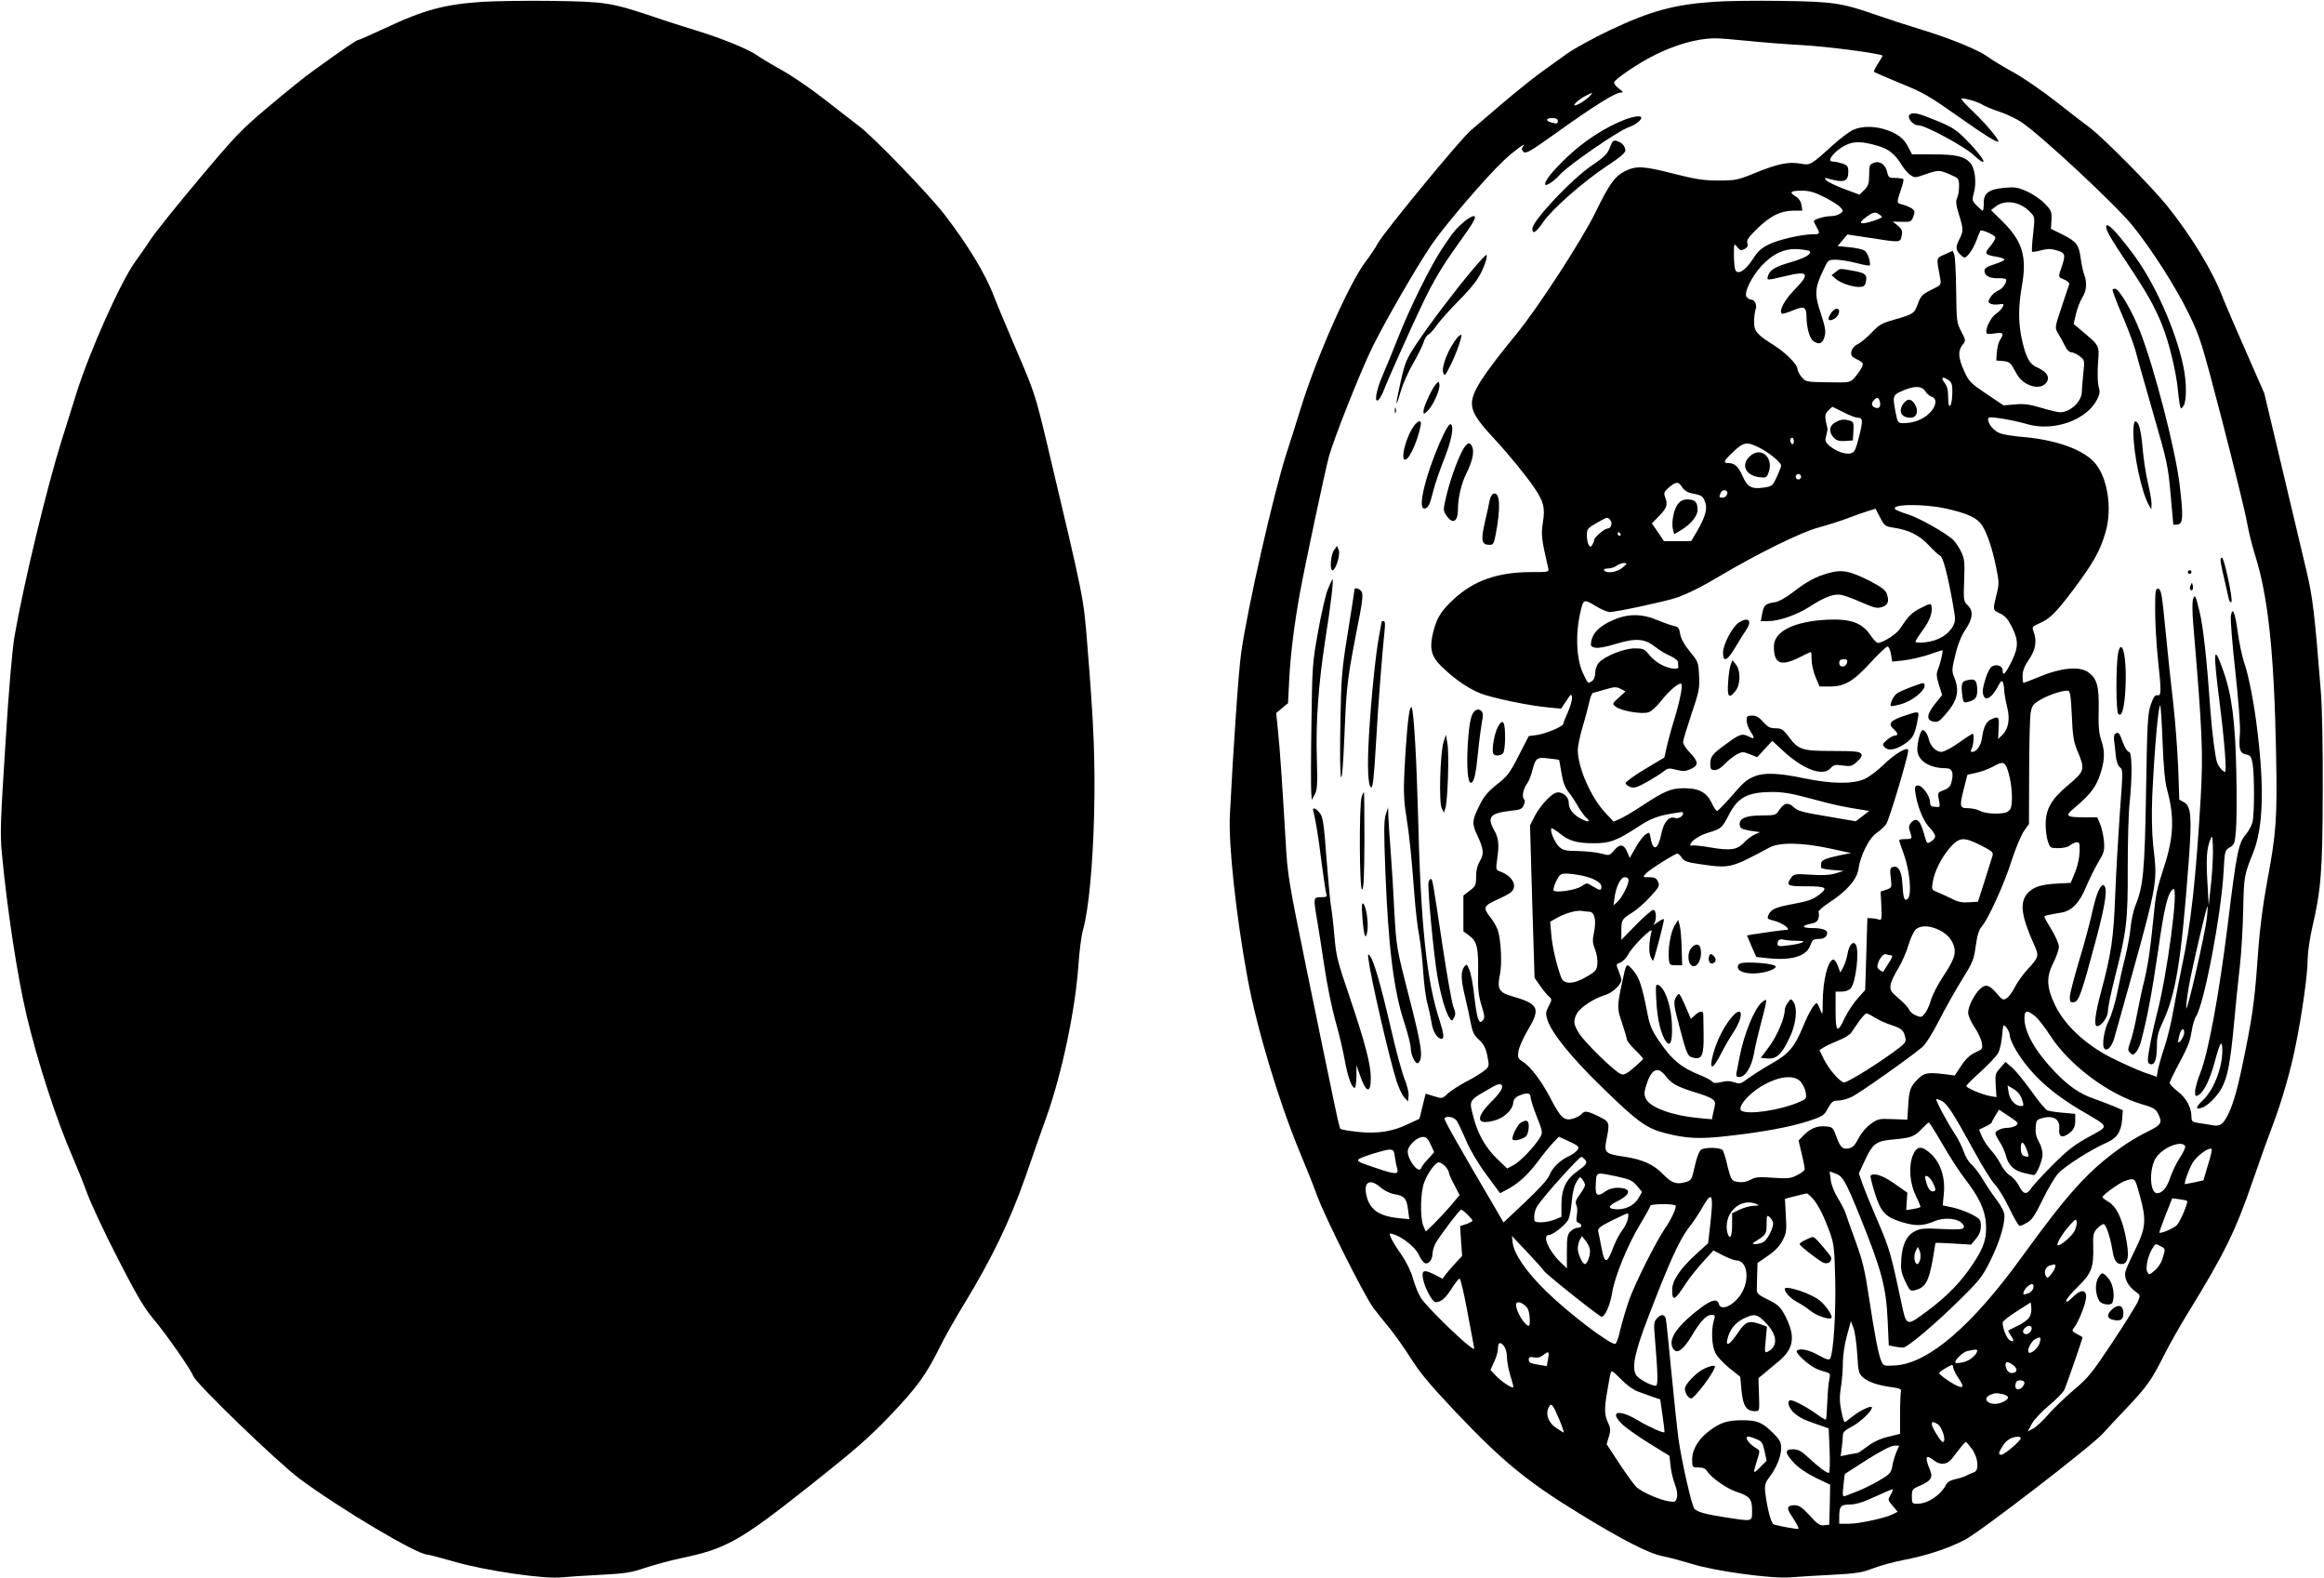  <svg version="1.0" xmlns="http://www.w3.org/2000/svg"
 width="1280pt" height="869pt" viewBox="0 0 1280 869"
 preserveAspectRatio="xMidYMid meet"><g transform="translate(0,869) scale(0.1,-0.1)"
fill="#000000" stroke="none">
<path d="M2660 8680 c-208 -13 -325 -44 -541 -146 -75 -35 -141 -64 -146 -64
-9 0 -78 -47 -251 -172 -41 -29 -149 -116 -240 -193 -154 -129 -184 -161 -385
-400 -120 -143 -239 -291 -265 -330 -25 -38 -63 -93 -83 -120 -80 -106 -255
-498 -328 -730 -17 -55 -53 -170 -80 -255 -83 -264 -209 -786 -261 -1083 -12
-69 -32 -296 -50 -592 -27 -421 -30 -495 -20 -600 29 -311 86 -683 136 -894
62 -262 166 -581 255 -784 22 -51 58 -139 79 -197 21 -58 97 -220 169 -360
101 -197 145 -272 194 -330 73 -86 211 -285 221 -316 12 -39 464 -475 586
-566 225 -167 648 -418 704 -418 8 0 76 -18 153 -40 170 -49 495 -96 588 -85
33 3 130 10 215 14 134 7 167 12 245 39 50 16 137 40 194 52 250 52 325 94
704 394 254 201 332 269 447 389 149 156 200 226 274 375 25 52 87 162 138
245 152 250 251 456 334 692 40 116 93 267 118 336 86 242 159 591 176 839 5
74 16 160 25 190 31 111 54 354 61 632 7 289 -1 495 -37 933 -22 273 -14 233
-223 1115 -64 267 -69 282 -167 510 -55 129 -112 264 -125 300 -47 123 -145
284 -273 450 -86 111 -396 432 -469 485 -31 24 -117 90 -191 148 -74 58 -178
129 -230 158 -53 29 -116 67 -141 84 -49 35 -202 97 -345 140 -49 15 -157 49
-238 77 -223 74 -256 79 -547 83 -140 2 -311 -1 -380 -5z"/>
<path d="M9440 8680 c-222 -15 -350 -51 -575 -157 -88 -42 -194 -100 -235
-129 -41 -30 -109 -78 -150 -108 -41 -30 -133 -104 -205 -165 -71 -61 -150
-128 -173 -148 -55 -45 -477 -558 -512 -621 -14 -26 -45 -72 -68 -102 -89
-115 -274 -533 -360 -815 -22 -71 -56 -180 -76 -240 -71 -220 -215 -851 -250
-1100 -14 -96 -44 -532 -62 -890 -9 -164 34 -558 97 -900 50 -274 173 -682
286 -954 36 -86 80 -196 98 -246 44 -121 258 -546 308 -615 23 -30 64 -82 92
-115 27 -33 79 -107 115 -163 49 -79 108 -149 245 -294 260 -274 395 -385 681
-560 242 -149 386 -222 464 -237 36 -7 106 -26 155 -41 125 -40 445 -84 545
-75 41 3 145 10 230 14 132 7 165 12 225 35 39 15 114 36 167 46 125 24 241
61 337 110 84 42 708 523 764 588 18 20 75 82 128 137 112 118 139 155 208
293 28 56 88 162 133 235 200 325 262 451 358 732 38 110 85 241 104 290 51
133 101 304 129 445 36 174 67 398 67 476 0 36 11 115 25 176 49 210 57 312
58 748 1 248 -3 465 -11 560 -33 417 -44 509 -77 650 -19 80 -79 334 -134 565
l-100 420 -101 230 c-56 127 -112 257 -125 290 -56 150 -173 342 -311 514 -84
104 -350 373 -424 428 -30 22 -115 88 -189 146 -74 58 -178 129 -230 158 -53
29 -117 67 -142 86 -57 40 -205 101 -376 153 -70 21 -180 57 -243 79 -186 65
-234 72 -520 76 -140 2 -307 0 -370 -5z m185 -215 c77 -8 217 -19 310 -24 136
-8 418 -45 433 -57 2 -1 -9 -21 -24 -43 -15 -23 -25 -44 -22 -47 3 -2 63 -29
134 -58 143 -58 163 -70 349 -201 119 -84 184 -125 200 -125 15 0 -67 99 -134
162 -40 38 -71 71 -68 74 7 8 88 -15 115 -32 12 -8 55 -26 94 -39 39 -13 94
-39 122 -58 110 -74 518 -454 613 -571 106 -132 238 -339 308 -483 63 -129 70
-152 185 -593 65 -252 126 -500 135 -552 9 -51 29 -133 45 -183 72 -228 105
-532 116 -1090 7 -362 2 -437 -51 -720 -20 -107 -39 -255 -45 -340 -20 -283
-29 -360 -70 -565 -41 -209 -67 -305 -100 -370 -26 -51 -44 -63 -82 -56 -18 3
-52 9 -75 12 -39 6 -43 9 -43 35 0 50 -28 103 -75 139 -24 19 -44 40 -45 47 0
6 17 42 37 80 65 121 74 144 84 205 5 33 16 70 24 81 45 70 139 561 152 798 6
114 7 117 34 133 25 15 28 23 34 93 4 42 5 189 2 327 -6 277 -25 422 -73 556
-52 147 -56 115 -20 -171 28 -218 41 -389 31 -389 -11 0 -35 27 -44 52 -10 28
-27 160 -36 278 -20 286 -40 470 -61 555 -22 89 -24 94 -35 67 -5 -14 -5 -70
1 -140 50 -595 55 -705 41 -952 -27 -457 -54 -703 -106 -943 -13 -62 -33 -166
-45 -232 -11 -66 -34 -158 -50 -205 -16 -47 -31 -102 -35 -122 l-6 -37 -72 25
c-40 15 -121 51 -182 82 -139 71 -252 177 -305 285 -48 99 -51 156 -11 235 17
34 31 74 31 89 0 15 -18 57 -40 93 -22 36 -40 68 -40 72 0 6 16 10 93 23 57 9
101 54 137 143 18 42 48 103 67 135 32 53 35 64 31 115 -3 31 -12 74 -21 95
l-16 37 -80 0 c-91 0 -98 8 -49 49 80 66 117 111 138 167 32 86 36 142 14 205
-14 43 -17 79 -15 171 3 133 -10 176 -63 210 -48 30 -147 20 -258 -26 -48 -20
-90 -36 -93 -36 -3 0 -5 17 -5 39 0 28 10 53 35 90 37 53 45 103 25 155 -9 24
-6 27 26 41 64 27 93 55 197 193 106 142 144 209 173 309 41 137 10 317 -67
394 -70 70 -218 120 -399 134 -47 4 -99 13 -116 20 -34 14 -64 50 -64 76 0 14
8 14 78 4 42 -7 104 -20 136 -30 145 -43 328 21 386 135 16 31 17 44 9 71 -6
20 -7 72 -4 126 8 104 11 97 -92 184 l-42 35 13 55 c7 30 22 70 34 89 24 38
28 83 12 126 -6 14 -15 56 -20 91 -10 77 -23 93 -103 133 l-61 30 3 49 c2 46
-1 53 -37 90 -22 23 -66 53 -98 67 -51 23 -68 25 -124 20 -86 -8 -115 -29
-114 -85 0 -22 -2 -41 -6 -41 -3 0 -18 13 -33 28 -25 26 -26 31 -16 67 17 60
7 140 -21 170 -33 35 -78 45 -207 45 l-112 0 -17 33 c-26 52 -54 75 -113 98
-69 26 -145 27 -194 4 -21 -9 -70 -47 -110 -82 -124 -113 -127 -114 -180 -104
-65 12 -126 -1 -247 -50 -100 -41 -110 -43 -205 -43 -82 0 -126 7 -245 37
-166 43 -207 45 -267 16 -58 -28 -89 -71 -167 -231 -73 -149 -316 -524 -433
-666 -188 -230 -246 -320 -246 -383 0 -48 29 -94 122 -194 81 -87 174 -201
221 -270 52 -76 61 -110 48 -191 -11 -68 -7 -97 29 -251 5 -23 4 -23 -93 -23
-184 0 -315 -46 -426 -148 -71 -66 -93 -101 -114 -181 -22 -88 -12 -133 40
-185 81 -81 175 -143 250 -164 95 -28 254 -59 343 -67 l71 -7 29 43 c25 39 28
41 31 20 2 -13 -8 -49 -22 -81 -14 -32 -26 -61 -26 -66 -1 -14 -96 -54 -145
-61 l-45 -6 -55 -107 c-49 -96 -62 -114 -120 -159 -48 -38 -72 -66 -93 -109
-45 -88 -46 -106 -17 -168 37 -79 40 -105 16 -145 -14 -23 -21 -51 -21 -85 0
-47 -3 -54 -35 -78 l-35 -27 0 -98 0 -99 34 -25 c42 -32 49 -66 47 -209 -2
-85 3 -122 19 -175 18 -59 19 -68 6 -82 -13 -13 -16 -11 -26 13 -6 16 -15 74
-21 130 -6 55 -18 117 -26 136 -14 33 -15 34 -29 16 -19 -27 -18 -70 6 -168
11 -46 25 -110 31 -143 9 -47 18 -66 45 -90 26 -24 37 -45 46 -89 11 -58 11
-58 -18 -82 -16 -13 -60 -40 -99 -60 -38 -20 -84 -50 -101 -65 -30 -29 -31
-29 -76 -15 l-46 14 -17 -69 -17 -69 -62 -29 c-86 -42 -172 -55 -280 -43 -48
5 -90 13 -93 16 -7 6 -26 97 -188 886 -99 485 -104 513 -114 700 -19 319 -31
499 -42 605 l-10 99 32 27 33 27 7 136 c8 146 28 301 59 473 30 164 138 669
159 748 28 102 179 482 244 612 78 155 233 423 320 553 67 100 298 371 399
466 51 49 129 106 109 81 -12 -16 -12 -20 0 -33 13 -12 36 1 183 106 198 142
322 220 351 220 18 1 17 3 -7 21 -16 11 -28 27 -28 35 0 15 130 104 218 148
117 59 234 93 332 95 25 1 108 -6 185 -14z m-871 -306 c-18 -20 -65 -49 -80
-49 -14 0 21 32 55 50 46 24 48 24 25 -1z m-174 -134 c0 -17 -4 -18 -37 -9
-33 9 -28 24 7 24 20 0 30 -5 30 -15z m1769 -140 c56 -17 90 -46 126 -105 11
-18 31 -42 45 -52 25 -18 27 -18 84 2 73 25 76 25 137 -1 48 -21 49 -22 49
-66 0 -24 -5 -53 -11 -64 -8 -16 -6 -37 10 -89 26 -84 26 -91 1 -141 -22 -41
-18 -61 16 -89 14 -13 19 -11 39 12 13 15 31 48 41 75 10 26 19 50 21 52 7 10
83 -24 83 -37 0 -8 -11 -27 -25 -44 -39 -46 -36 -50 38 -63 20 -3 37 -10 37
-14 0 -5 -25 -16 -55 -26 -40 -12 -55 -22 -55 -35 0 -28 27 -43 75 -42 27 1
45 -2 45 -9 0 -21 -22 -50 -45 -59 -13 -5 -32 -21 -41 -35 -15 -23 -15 -28 -3
-36 8 -5 29 -8 47 -5 29 4 31 3 22 -15 -6 -10 -21 -26 -34 -35 -26 -16 -56
-70 -56 -99 0 -15 7 -16 45 -11 49 8 55 1 30 -37 -8 -12 -15 -42 -17 -67 l-3
-45 38 -3 c31 -3 40 -9 57 -40 11 -20 25 -44 32 -52 40 -48 111 -65 142 -34
32 31 14 66 -46 92 -38 16 -58 51 -79 140 -23 95 -24 189 -3 307 29 162 3 247
-105 354 l-65 64 23 18 c53 43 138 30 194 -30 25 -26 25 -27 15 -119 -6 -51
-8 -95 -6 -98 3 -2 26 1 51 8 36 9 54 9 86 -1 46 -13 49 -24 26 -91 -20 -56
-20 -56 16 -70 16 -7 28 -18 26 -24 -2 -6 -21 -63 -42 -126 -38 -113 -38 -114
-20 -145 10 -16 27 -47 37 -67 11 -24 26 -38 37 -38 10 0 31 -10 46 -22 27
-21 27 -22 19 -97 -4 -42 -8 -87 -8 -101 -2 -52 -64 -110 -119 -110 -13 0 -60
11 -106 25 -64 19 -95 23 -144 18 l-62 -5 -94 63 c-87 59 -96 67 -123 126 -33
73 -35 112 -9 144 19 23 19 24 -7 74 -25 48 -26 57 -28 225 -1 96 -6 185 -10
197 l-9 22 -44 -20 c-48 -21 -47 -14 -25 -131 6 -37 6 -37 -49 -64 -50 -25
-58 -33 -74 -77 -20 -54 -22 -56 -133 -88 -64 -18 -82 -28 -120 -69 -25 -26
-59 -55 -76 -64 -20 -9 -33 -25 -37 -41 -4 -22 1 -29 29 -43 19 -8 34 -20 34
-25 0 -15 -22 -51 -47 -78 -23 -25 -26 -26 -145 -24 -119 2 -122 2 -145 29
-13 15 -23 35 -23 45 0 24 -66 90 -131 131 -93 58 -109 77 -108 129 0 25 4 55
8 66 10 23 -4 55 -23 55 -8 0 -19 7 -26 15 -17 20 26 110 81 170 63 68 128 98
201 93 31 -2 61 -7 65 -11 14 -15 -25 -38 -105 -61 -86 -25 -116 -43 -125 -77
-6 -23 -8 -24 97 1 128 31 138 14 47 -78 -53 -55 -84 -113 -67 -129 3 -3 30 5
61 18 64 26 74 21 75 -41 1 -55 17 -113 36 -127 32 -23 52 -16 63 23 8 29 5
50 -20 127 -36 106 -34 140 11 235 29 62 29 62 72 62 24 0 76 -9 116 -19 39
-11 72 -16 72 -11 0 33 -16 73 -34 82 -11 6 -49 14 -83 17 l-62 6 27 32 27 32
125 -19 c168 -26 166 -27 174 12 5 27 2 36 -21 55 l-28 23 40 -1 c61 -2 62 -1
74 31 9 26 7 32 -12 44 -12 7 -34 16 -49 20 -33 8 -33 8 -9 79 11 30 17 58 14
61 -4 3 -23 6 -44 6 -33 0 -38 3 -44 29 -9 44 -40 67 -73 55 -25 -9 -27 -14
-27 -67 -1 -48 -5 -61 -27 -83 l-26 -26 -86 32 c-47 18 -91 39 -98 48 -11 13
-10 15 12 8 88 -24 110 -16 110 39 0 28 -5 35 -31 44 -18 6 -40 11 -50 11 -11
0 -19 4 -19 9 0 19 42 60 82 80 48 25 94 24 187 -4z m-302 -280 c38 -19 78
-44 89 -56 18 -20 18 -21 -1 -35 -10 -8 -33 -14 -50 -14 -35 0 -95 -18 -95
-28 1 -4 7 -18 15 -32 21 -36 19 -40 -19 -40 -62 0 -190 -29 -244 -56 -41 -20
-62 -39 -88 -81 -39 -60 -79 -87 -95 -62 -5 8 -9 45 -9 83 0 67 0 68 18 46 16
-20 21 -21 41 -11 16 9 20 18 15 33 -5 16 7 33 55 80 73 70 127 97 197 98 l51
0 -5 31 c-3 20 -14 37 -33 48 -37 23 -28 31 36 31 40 0 69 -8 122 -35z m308
-99 c17 -12 14 -14 -30 -30 -81 -27 -99 -18 -42 22 37 26 47 27 72 8z m380
-911 c15 -12 19 -26 18 -71 -2 -77 -23 -98 -23 -22 0 41 -5 62 -21 82 -23 29
-8 36 26 11z m-131 -59 c8 -14 25 -27 36 -31 31 -10 25 -52 -13 -90 -34 -34
-88 -55 -143 -55 -30 0 -32 2 -43 57 -18 93 -17 98 37 121 65 29 106 28 126
-2z m-250 -58 c7 -27 -5 -41 -27 -32 -20 7 -22 25 -5 42 17 17 25 15 32 -10z
m-200 -58 c32 -17 67 -30 77 -30 29 0 31 -15 8 -105 -18 -72 -25 -86 -45 -91
-30 -8 -82 11 -117 41 -25 22 -27 28 -18 59 5 19 8 36 6 38 -1 2 -5 20 -9 40
-5 30 -3 41 14 58 11 11 21 20 23 20 1 0 29 -14 61 -30z m-274 -161 c0 -11 -4
-17 -10 -14 -5 3 -10 13 -10 21 0 8 5 14 10 14 6 0 10 -9 10 -21z m-190 -34
c55 -28 120 -81 120 -99 0 -6 -11 -34 -24 -62 -23 -50 -26 -52 -74 -59 -65 -9
-88 4 -114 63 -23 52 -43 71 -74 72 -36 0 -33 10 20 60 59 57 77 60 146 25z
m230 -160 c0 -8 -7 -15 -15 -15 -8 0 -15 7 -15 15 0 8 7 15 15 15 8 0 15 -7
15 -15z m-607 -90 c59 -12 65 -15 77 -46 16 -37 4 -82 -42 -162 l-33 -56 -75
-1 -75 0 -33 49 -34 49 41 42 c42 44 48 61 32 103 -8 20 -5 29 12 45 46 41 60
43 80 12 11 -18 30 -31 50 -35z m200 -5 c-3 -11 -14 -20 -24 -20 -21 0 -22 1
-13 24 9 25 43 21 37 -4z m1209 -81 c118 -27 167 -50 195 -92 27 -41 57 -129
78 -235 16 -77 16 -88 1 -147 -21 -85 -21 -83 20 -103 27 -12 44 -32 65 -74
37 -74 37 -112 -3 -193 -33 -66 -48 -81 -48 -46 0 24 -32 36 -58 22 -10 -5
-26 -34 -35 -64 -19 -60 -21 -85 -8 -105 13 -21 46 4 73 55 18 34 24 39 30 25
3 -9 7 -31 7 -47 1 -17 8 -57 16 -89 17 -67 7 -121 -29 -155 l-21 -20 3 60 c4
63 0 67 -42 48 -27 -13 -41 -42 -50 -103 -5 -41 -30 -76 -53 -76 -10 0 -11 5
-3 19 10 20 14 81 5 81 -3 0 -38 -22 -77 -50 -39 -28 -82 -50 -95 -50 -29 0
-60 31 -69 67 -7 31 -22 53 -35 53 -11 0 -29 -66 -29 -106 0 -61 65 -104 158
-104 34 0 44 -24 30 -77 -6 -24 -17 -35 -43 -44 -31 -11 -33 -15 -28 -43 10
-56 13 -52 -32 -47 -9 0 -15 11 -15 25 0 33 -42 91 -65 91 -16 0 -19 -6 -17
-30 8 -73 43 -163 77 -199 41 -44 43 -58 11 -79 -23 -15 -23 -15 -39 42 -20
73 -39 91 -67 66 -12 -11 -18 -26 -15 -37 3 -10 8 -27 11 -38 5 -17 1 -20 -30
-20 -20 0 -36 -3 -36 -6 0 -4 12 -39 26 -78 33 -91 45 -225 21 -245 -19 -15
-24 -1 -30 92 -4 63 -24 94 -53 83 -14 -5 -16 -15 -10 -60 6 -53 6 -54 -25
-65 l-31 -10 4 -81 c3 -68 1 -79 -12 -74 -8 4 -26 7 -40 8 l-25 1 -6 -198 -6
-198 -42 -47 c-23 -26 -54 -73 -69 -104 -42 -91 -52 -84 -52 37 l0 105 33 0
c20 0 41 7 50 18 29 32 49 208 28 241 -15 23 -37 -3 -45 -50 -4 -23 -14 -55
-23 -73 l-17 -31 -14 38 c-8 21 -20 36 -26 34 -30 -10 -56 -117 -57 -236 0
-70 -1 -73 -12 -44 -7 17 -15 34 -18 38 -11 10 -44 -44 -78 -127 -46 -111 -79
-150 -163 -198 -69 -40 -116 -70 -164 -105 -17 -12 -27 -13 -53 -4 -22 8 -44
8 -71 1 -30 -7 -42 -7 -50 3 -6 7 -36 23 -68 36 -105 42 -157 86 -231 197 -33
49 -46 81 -57 140 -29 151 -45 200 -79 239 -38 44 -37 45 -61 -67 -28 -133
-28 -143 0 -223 14 -42 26 -82 26 -89 0 -8 20 -34 45 -58 25 -24 45 -47 45
-50 0 -3 -23 -24 -50 -48 -38 -33 -55 -42 -72 -36 -30 9 -196 170 -230 223
-32 51 -34 70 -13 110 17 33 94 84 155 102 41 12 90 58 90 84 0 7 -7 29 -15
49 -15 36 -15 37 9 46 14 5 34 26 45 47 22 42 135 154 128 126 -14 -48 -17
-113 -7 -138 6 -15 12 -26 15 -24 7 8 64 224 59 228 -2 3 -19 -6 -37 -19 -17
-12 -26 -17 -19 -9 17 19 16 79 -2 79 -8 0 -51 -37 -95 -82 l-81 -83 0 50 c0
60 3 65 61 101 26 16 70 55 99 87 48 53 52 60 42 82 -9 20 -19 25 -48 25 -37
0 -37 0 -19 20 20 22 160 110 174 110 5 0 15 -10 24 -23 12 -19 30 -25 99 -35
168 -24 168 -24 383 91 56 31 182 28 335 -5 l115 -25 -60 -12 c-81 -17 -105
-28 -105 -46 0 -8 0 -18 0 -22 0 -5 28 -10 62 -13 l63 -5 -45 -14 c-31 -9 -73
-12 -137 -7 -87 5 -93 4 -108 -17 -29 -42 -21 -47 78 -47 117 0 128 -7 76 -47
-31 -24 -60 -35 -131 -48 -108 -20 -132 -30 -147 -61 -10 -23 -8 -24 34 -35
44 -11 93 -49 64 -49 -16 0 -136 -17 -186 -25 l-31 -6 25 -59 26 -59 64 -7
c131 -14 213 11 234 71 11 30 17 35 46 35 22 0 36 6 43 20 14 26 -13 40 -80
40 -57 0 -60 14 -5 24 26 5 36 13 41 31 3 13 3 28 0 33 -3 6 23 29 58 52 98
63 153 127 162 186 10 73 59 170 99 197 19 13 43 34 53 48 16 21 122 374 122
407 0 25 -74 -18 -135 -78 -33 -32 -80 -68 -105 -79 -64 -29 -183 -28 -335 4
-138 29 -220 32 -272 10 -46 -19 -60 -32 -136 -120 -34 -38 -65 -70 -70 -70
-5 0 -19 20 -30 45 -28 58 -71 80 -152 80 -71 0 -107 -15 -230 -96 -50 -33
-106 -66 -125 -74 l-33 -14 -48 52 c-78 84 -149 248 -149 343 0 20 12 77 26
125 15 49 31 111 37 137 5 27 15 50 21 52 6 1 37 10 68 19 50 15 61 15 84 3
l27 -14 -37 -34 c-37 -33 -37 -34 -17 -50 30 -24 149 -44 183 -30 15 5 45 34
68 63 42 54 98 101 110 93 10 -6 -7 -92 -39 -198 -16 -51 -34 -118 -41 -150
l-13 -58 -109 -65 c-60 -36 -107 -71 -105 -77 2 -7 15 -16 28 -21 19 -6 38 -1
89 28 36 20 77 46 92 58 24 19 31 20 72 9 38 -9 51 -8 81 6 42 20 40 40 -11
93 -19 20 -34 44 -34 54 0 10 21 79 46 154 42 123 46 144 42 212 -3 73 -5 77
-51 133 -31 38 -49 71 -53 96 -5 32 -11 40 -33 44 -14 3 -55 17 -91 32 -88 37
-165 37 -247 0 -71 -31 -108 -67 -118 -112 -6 -29 -4 -33 20 -39 17 -4 58 3
116 21 109 33 158 29 216 -17 21 -17 57 -39 81 -49 23 -10 43 -25 44 -34 0 -8
1 -21 2 -27 1 -18 -50 -11 -96 13 -20 10 -50 35 -65 54 -26 32 -33 35 -80 35
-58 0 -165 -43 -197 -79 -11 -11 -20 -37 -20 -57 -1 -23 -8 -39 -20 -46 -21
-12 -18 -14 -44 38 -40 79 -47 223 -16 350 15 65 18 66 81 28 31 -19 67 -34
79 -34 36 0 304 58 365 78 67 24 139 59 244 122 206 122 449 242 543 266 51
14 123 37 160 51 37 14 86 32 110 39 l42 13 25 -48 c23 -45 27 -49 72 -56 87
-13 144 -41 198 -99 27 -29 56 -55 62 -57 14 -4 41 -106 68 -259 16 -90 17
-98 1 -128 -24 -46 -81 -80 -148 -88 -35 -4 -58 -3 -58 3 0 5 18 33 40 63 38
51 56 100 48 134 -3 15 -10 13 -55 -10 -52 -25 -73 -46 -116 -113 -20 -32 -95
-80 -124 -81 -7 0 -26 20 -42 44 -47 68 -108 89 -235 84 -185 -9 -296 -64
-296 -148 0 -95 38 -111 140 -60 33 17 61 30 64 30 2 0 4 -20 4 -44 0 -24 10
-66 22 -95 l22 -51 56 0 c82 0 129 28 224 131 45 49 87 89 94 89 7 0 15 -19
19 -41 l7 -42 64 7 c35 4 96 18 136 31 40 14 74 25 76 25 6 0 -11 -75 -24
-105 -10 -25 -9 -39 5 -86 l18 -56 -39 -48 c-46 -58 -50 -90 -10 -98 23 -5 33
0 64 36 69 77 82 131 52 206 -15 37 -14 45 6 127 13 56 33 104 55 137 42 62
45 104 12 135 -22 21 -23 27 -19 136 4 102 2 119 -17 159 -12 24 -31 53 -44
65 -40 38 -189 121 -246 139 -31 9 -62 22 -70 27 -40 31 153 34 281 5z m-1853
-63 c14 -16 4 -46 -14 -46 -18 0 -75 -49 -75 -63 0 -7 -5 -19 -10 -27 -9 -13
-11 -13 -20 0 -5 8 -10 32 -10 52 0 35 4 40 53 68 60 34 61 35 76 16z m56 -76
c3 -5 1 -10 -4 -10 -6 0 -11 5 -11 10 0 6 2 10 4 10 3 0 8 -4 11 -10z m12
-185 c-29 -26 -90 -35 -102 -15 -4 6 6 10 22 10 15 0 37 7 47 15 11 8 29 15
40 15 19 -1 19 -3 -7 -25z m1236 -525 c-3 -11 -14 -20 -24 -20 -12 0 -19 7
-19 20 0 14 7 20 24 20 19 0 23 -4 19 -20z m1238 -290 c5 -116 10 -144 32
-197 42 -99 39 -109 -50 -184 -94 -78 -126 -133 -126 -218 0 -31 5 -73 12 -93
12 -37 14 -38 58 -38 26 0 53 6 62 14 9 8 25 16 36 18 18 3 20 -2 19 -52 -1
-32 -11 -79 -25 -113 l-24 -58 -73 -4 c-93 -5 -135 -19 -167 -56 -42 -51 -32
-124 38 -280 29 -63 27 -69 -39 -140 -23 -26 -54 -68 -67 -95 -14 -27 -34 -55
-46 -61 -18 -11 -23 -9 -48 21 -44 53 -66 60 -96 32 -33 -30 -67 -98 -67 -132
0 -15 15 -50 34 -78 19 -28 38 -67 41 -87 6 -34 5 -36 -36 -54 -29 -14 -52
-35 -77 -73 l-36 -54 -60 8 c-87 10 -107 7 -139 -24 -44 -42 -52 -61 -57 -147
l-5 -80 -80 3 c-76 3 -82 2 -122 -27 -25 -18 -53 -51 -67 -80 -19 -36 -32 -50
-53 -54 -35 -7 -47 5 -70 68 -17 47 -21 50 -57 53 -48 4 -85 -11 -122 -49
l-28 -29 17 -72 c10 -40 17 -79 17 -85 0 -7 -18 -22 -41 -33 -36 -19 -51 -20
-132 -15 -74 6 -98 4 -122 -9 -32 -17 -56 -19 -91 -10 -16 4 -24 21 -39 82 -9
42 -22 83 -27 89 -12 15 -91 17 -117 4 -11 -7 -24 -37 -36 -90 -18 -80 -19
-81 -56 -91 -48 -13 -73 -3 -123 48 -48 50 -112 79 -210 93 -106 16 -112 22
-98 94 19 95 18 98 -43 128 -64 31 -78 33 -95 12 -7 -8 -28 -19 -48 -25 -47
-13 -67 6 -123 114 -48 93 -111 176 -153 201 -25 16 -28 22 -23 56 3 21 26 74
51 116 73 122 62 145 -87 188 -71 20 -82 40 -66 118 13 59 6 194 -12 247 -7
19 -25 51 -41 70 -41 51 -37 63 35 95 34 15 70 34 80 43 36 32 9 87 -57 112
-28 10 -28 11 -20 68 12 82 8 117 -16 160 -42 74 -23 95 93 108 49 5 60 9 69
30 8 18 8 28 1 35 -13 13 -1 62 20 88 7 9 19 38 26 66 18 72 25 77 90 69 31
-3 57 -7 58 -8 1 -1 7 -33 13 -71 8 -50 19 -80 38 -105 16 -19 40 -56 54 -81
15 -25 34 -51 42 -59 30 -24 16 -30 -23 -10 -47 24 -71 55 -71 92 0 33 -39 63
-70 53 -31 -10 -89 -74 -118 -130 l-25 -50 12 -419 13 -420 28 -40 c15 -23 37
-49 48 -60 21 -18 21 -19 2 -56 -18 -35 -18 -41 -5 -82 25 -70 132 -203 294
-360 195 -191 248 -230 348 -256 119 -31 193 -35 348 -17 197 22 346 50 445
82 79 26 87 31 108 71 20 36 28 42 55 42 18 0 51 9 75 20 39 18 319 215 391
276 17 14 56 77 92 147 34 67 91 168 126 224 58 93 65 109 75 185 8 60 18 90
34 108 35 40 124 235 164 363 21 65 51 136 66 159 l29 41 1 281 c0 155 4 302
8 329 8 43 13 50 54 74 47 28 126 53 152 50 12 -2 16 -28 21 -137z m-347 -321
c17 -60 23 -152 11 -188 -3 -10 -16 -22 -28 -25 -40 -11 -112 -6 -141 9 -15 8
-46 15 -67 15 -46 0 -48 8 -21 114 l18 70 49 11 c28 6 68 21 90 33 61 34 70
30 89 -39z m-1099 -134 c129 -35 183 -47 280 -62 l50 -8 -37 -29 -37 -28 -158
27 c-135 22 -162 30 -184 51 -31 29 -54 24 -83 -21 -15 -23 -22 -25 -94 -25
-88 0 -125 -17 -120 -53 2 -18 13 -23 57 -31 l55 -8 -30 -13 c-16 -7 -42 -27
-58 -44 -39 -41 -75 -46 -186 -27 -51 9 -96 13 -101 10 -5 -3 -9 -1 -9 4 0 19
49 53 101 68 68 20 74 26 109 93 50 100 103 129 235 130 62 1 110 -7 210 -34z
m-695 -84 c0 -16 -27 -31 -44 -25 -33 12 -62 -21 -75 -84 -18 -92 -47 -104
-60 -25 -6 33 -7 33 -29 17 -12 -8 -37 -41 -54 -72 l-32 -56 -13 31 c-18 45
-41 49 -72 12 -26 -31 -27 -31 -71 -19 -25 7 -82 13 -127 14 -71 1 -85 4 -107
25 -24 23 -51 89 -41 100 3 2 23 -10 46 -28 51 -42 95 -54 189 -54 87 0 125
14 243 91 71 47 113 62 207 76 14 2 28 4 33 5 4 0 7 -3 7 -8z m2909 -376 l-14
-130 -7 125 c-8 132 -4 186 15 235 11 28 12 27 15 -35 2 -36 -2 -123 -9 -195z
m-1268 200 c62 -32 69 -38 63 -58 -4 -12 -23 -74 -43 -137 l-37 -115 -49 -3
c-36 -3 -61 2 -90 17 -22 11 -57 27 -78 36 -38 15 -39 15 -32 57 9 60 48 137
96 192 51 57 74 59 170 11z m-2199 -166 c66 -14 108 -38 108 -61 0 -23 -7 -23
-48 2 -32 20 -33 20 -60 1 -30 -22 -146 -39 -155 -24 -3 5 3 28 14 51 19 37
25 42 55 42 18 0 57 -5 86 -11z m258 -26 c0 -25 -38 -98 -62 -119 l-21 -19 5
40 c9 64 34 115 57 115 13 0 21 -7 21 -17z m3185 -205 c-9 -88 -113 -541 -114
-498 0 19 6 71 14 115 17 100 98 445 103 445 2 0 1 -28 -3 -62z m-3402 32 c29
0 40 -47 27 -110 -10 -47 -9 -62 5 -97 9 -22 15 -58 13 -79 -3 -35 -8 -42 -58
-71 -71 -43 -126 -45 -141 -6 -25 65 -50 173 -55 238 l-6 70 39 22 c47 26 109
43 138 37 11 -2 28 -4 38 -4z m1915 -95 c49 -21 79 -51 93 -92 14 -44 3 -76
-61 -173 -28 -42 -57 -99 -65 -127 -8 -28 -23 -61 -34 -74 -17 -21 -21 -22
-49 -10 -17 7 -34 22 -37 32 -4 10 -29 38 -57 61 -45 39 -49 46 -45 76 3 18
22 58 42 90 19 31 45 89 56 127 11 39 30 78 41 88 25 21 67 22 116 2z m-773
-65 c42 -1 46 -3 27 -11 -13 -5 -48 -12 -78 -15 -44 -6 -54 -4 -54 8 0 22 12
30 35 24 11 -3 43 -6 70 -6z m521 -80 c10 0 7 -12 -13 -42 -15 -24 -28 -44
-29 -46 -4 -8 -34 13 -34 25 0 29 31 75 46 69 9 -3 22 -6 30 -6z m794 -336
c17 -15 53 -61 80 -103 105 -164 321 -326 507 -381 60 -17 76 -26 88 -50 27
-52 21 -63 -57 -101 -40 -19 -106 -58 -147 -88 -179 -127 -289 -248 -549 -607
-271 -374 -510 -579 -690 -592 -65 -4 -68 -3 -79 21 -17 36 -37 143 -69 352
-22 149 -35 203 -74 310 -26 72 -51 141 -55 155 -4 14 -23 51 -42 82 -21 34
-37 75 -40 103 l-6 45 31 -11 c41 -14 57 -42 135 -234 121 -300 146 -392 154
-582 l6 -131 30 -6 c16 -3 38 -6 48 -6 25 0 183 134 325 275 99 98 116 121
157 205 48 97 77 190 77 245 0 20 -14 49 -43 88 -24 31 -58 83 -77 115 -19 31
-46 67 -61 80 -15 12 -35 45 -44 73 -9 27 -33 73 -52 102 -38 56 -104 180 -98
185 2 2 15 -3 30 -10 30 -16 64 -68 179 -278 46 -85 98 -168 115 -184 16 -16
51 -73 77 -127 26 -55 52 -99 58 -99 6 0 26 9 44 20 25 15 44 45 83 126 28 58
66 122 85 143 35 39 181 132 266 169 57 25 80 58 86 126 l4 53 -53 23 c-30 12
-78 31 -108 41 -77 27 -138 69 -212 146 -110 115 -169 219 -169 298 0 43 16
45 60 9z m-882 -8 c20 -13 60 -31 89 -40 57 -19 67 -28 77 -68 5 -22 0 -31
-32 -56 -91 -71 -283 -192 -305 -192 -21 0 -83 71 -111 127 l-25 51 22 14 c12
8 48 25 80 38 32 12 65 32 73 44 8 12 28 40 44 64 17 23 35 42 40 42 6 0 27
-11 48 -24z m742 -100 c0 -12 15 -48 34 -79 78 -129 188 -231 359 -332 160
-94 156 -82 41 -145 -80 -44 -118 -74 -199 -155 -55 -55 -108 -113 -118 -128
-25 -38 -43 -34 -67 14 -12 22 -34 48 -50 57 -15 9 -37 35 -49 59 -11 23 -36
60 -56 81 -19 22 -42 56 -50 76 l-15 36 35 17 c19 9 35 19 35 22 0 3 9 21 20
39 l20 32 56 -37 c51 -34 54 -38 38 -50 -10 -7 -31 -13 -47 -13 -32 0 -67 -16
-67 -31 0 -5 11 -26 24 -47 14 -20 29 -55 35 -78 14 -52 44 -80 101 -93 25 -6
48 -11 52 -11 14 0 48 80 48 114 0 19 -9 51 -21 70 -14 24 -19 48 -17 78 3 41
5 43 41 53 58 14 93 -9 89 -57 -4 -41 9 -54 37 -39 37 20 51 42 51 80 l0 38
-67 6 c-38 3 -76 9 -86 13 -10 3 -49 50 -87 104 -38 53 -85 111 -106 130 l-38
33 -29 -33 c-27 -30 -29 -37 -25 -97 l4 -64 -35 6 c-45 8 -131 45 -131 55 0 5
36 41 81 81 44 41 87 86 95 102 8 15 18 57 21 94 6 66 6 66 25 44 10 -13 18
-33 18 -45z m960 16 c-1 -17 -22 -52 -32 -52 -3 0 0 18 5 39 11 39 27 47 27
13z m-2856 -237 c32 -41 62 -58 154 -87 103 -31 123 -44 117 -73 -3 -14 -7
-37 -11 -51 l-5 -27 -74 7 c-142 13 -265 57 -289 105 -11 21 -11 34 -1 69 29
97 65 115 109 57z m740 -27 c13 -13 27 -40 31 -61 6 -37 5 -38 -40 -57 -101
-43 -276 -69 -313 -46 -26 16 33 89 109 135 92 54 172 65 213 29z m-1642 -40
c-3 -12 -24 -40 -47 -63 -101 -98 -98 -144 8 -114 51 14 97 57 101 94 2 21 11
33 32 42 45 19 64 16 64 -9 1 -13 16 -61 35 -108 32 -82 33 -86 17 -113 -29
-49 -108 -132 -145 -152 l-36 -19 -56 54 c-63 61 -106 137 -129 227 -26 100
-32 90 108 170 34 20 55 17 48 -9z m2864 -60 c12 -35 11 -38 -5 -38 -31 0 -61
33 -68 74 l-6 40 33 -20 c21 -12 38 -32 46 -56z m-3112 -120 c8 -13 31 -61 51
-108 22 -52 65 -125 111 -187 l76 -103 36 19 c62 32 114 79 171 154 29 40 68
87 85 105 l32 33 57 -26 c49 -23 56 -29 47 -44 -5 -10 -26 -26 -47 -36 -52
-24 -92 -63 -110 -107 -9 -23 -58 -76 -133 -147 l-119 -112 -54 93 c-197 335
-275 473 -271 480 11 17 54 7 68 -14z m2676 -130 c39 -68 95 -154 124 -191 74
-95 109 -169 114 -242 5 -81 -9 -129 -66 -216 -69 -106 -143 -182 -256 -267
-116 -86 -115 -87 -142 37 -58 274 -67 306 -128 448 -35 81 -74 176 -86 210
l-22 62 33 71 c42 91 62 107 147 115 108 10 123 15 163 56 21 22 40 39 43 39
2 0 37 -55 76 -122z m-2820 0 l19 -42 -33 -37 c-19 -20 -36 -42 -38 -50 -15
-40 -86 61 -73 102 11 32 54 69 82 69 19 0 28 -10 43 -42z m3283 -28 c15 -40
13 -45 -17 -34 -10 4 -16 18 -16 40 0 45 13 43 33 -6z m872 20 c4 -6 -9 -34
-28 -63 -19 -29 -42 -76 -52 -106 -19 -59 -45 -91 -74 -91 -43 0 -45 143 -4
199 42 56 138 93 158 61z m126 -104 l-25 -85 -49 -11 c-26 -5 -50 -10 -52 -10
-9 0 19 79 41 117 23 39 89 87 105 77 4 -2 -5 -42 -20 -88z m-4478 42 c3 -24
9 -53 13 -65 9 -31 -13 -30 -121 7 -93 31 -102 36 -92 47 13 12 141 52 168 53
24 0 27 -5 32 -42z m1047 -13 c15 -18 9 -27 -45 -66 -60 -43 -85 -97 -85 -182
l0 -67 -36 -15 c-20 -8 -54 -15 -75 -15 -37 0 -39 1 -39 33 0 17 8 44 18 58
38 57 229 269 242 269 4 0 13 -7 20 -15z m-770 -37 c11 -12 20 -27 20 -34 0
-7 13 -37 30 -68 l29 -56 -48 -58 c-27 -31 -69 -76 -93 -100 l-45 -43 -14 32
c-18 45 -16 183 5 238 20 54 62 111 81 111 8 0 23 -10 35 -22z m946 -56 c70
-15 85 -22 110 -51 l28 -34 -21 -36 c-23 -40 -75 -64 -128 -59 -42 4 -37 19
15 45 77 39 76 73 -3 73 -23 0 -49 -8 -66 -21 -42 -31 -56 -22 -52 37 4 74 -3
71 117 46z m-176 -47 c0 -7 -13 -30 -29 -52 -22 -30 -26 -44 -19 -57 5 -9 7
-34 3 -55 -5 -30 -3 -40 9 -44 23 -9 20 -27 -4 -27 -11 0 -29 -9 -40 -20 -17
-17 -20 -33 -20 -112 l0 -92 -40 39 c-62 61 -97 145 -59 145 21 0 91 55 106
83 8 16 17 62 20 103 4 47 13 85 26 106 18 31 20 31 33 13 8 -10 14 -24 14
-30z m3044 -17 c53 -183 50 -211 -28 -368 -18 -36 -36 -77 -40 -93 -8 -34 14
-78 54 -107 29 -21 29 -22 15 -56 -8 -19 -70 -119 -139 -223 -113 -170 -134
-197 -214 -264 -49 -42 -113 -103 -142 -137 -29 -33 -66 -68 -82 -76 l-30 -16
23 43 c13 23 56 69 95 101 39 32 77 71 84 86 11 23 100 280 100 288 0 2 -14
11 -31 19 -27 15 -29 18 -17 33 25 29 68 138 68 171 0 43 -31 42 -76 -3 -23
-23 -34 -29 -34 -18 0 8 29 43 64 77 75 72 88 107 85 221 -2 66 1 77 21 99 13
14 29 25 36 25 13 0 36 -68 49 -145 9 -56 22 -75 49 -75 40 0 46 47 21 164
-20 94 -51 154 -91 178 -19 11 -34 23 -34 26 1 13 90 77 122 89 52 18 56 16
72 -39z m-4169 3 c19 -16 51 -32 73 -36 57 -9 69 -23 77 -84 l7 -54 -61 6
c-111 12 -161 50 -177 134 -13 68 25 84 81 34z m2377 -58 c31 -34 62 -95 96
-188 23 -64 26 -88 30 -265 4 -187 -10 -400 -28 -430 -6 -10 -21 -6 -64 18
-54 31 -109 41 -120 23 -7 -11 61 -74 101 -94 15 -8 41 -17 57 -21 27 -7 28
-9 21 -44 -5 -20 -9 -77 -11 -126 -2 -48 -5 -90 -7 -92 -2 -3 -26 11 -53 31
-53 38 -121 74 -141 75 -23 0 -14 -38 16 -68 16 -15 49 -36 73 -44 23 -9 60
-22 81 -29 l39 -14 5 -123 c3 -67 1 -122 -4 -122 -14 0 -54 30 -110 82 -42 39
-59 48 -87 48 -48 0 -47 -19 5 -75 26 -28 69 -57 120 -82 l79 -38 -2 -110 -3
-110 -28 -3 c-24 -3 -37 6 -80 54 -40 43 -59 56 -80 56 -43 0 -49 -13 -24 -51
35 -54 46 -75 42 -79 -3 -3 -98 13 -135 24 -15 4 -38 92 -48 182 -3 35 1 49
22 77 40 52 66 115 66 160 0 35 -6 47 -47 87 -58 57 -86 68 -166 68 -83 0
-123 -13 -182 -58 -61 -46 -95 -102 -95 -159 0 -42 1 -43 35 -43 25 0 39 -6
49 -23 24 -35 106 -93 160 -111 73 -24 86 -39 86 -103 0 -63 7 -61 -145 -38
-111 17 -158 30 -173 48 -15 18 -69 257 -87 382 -8 61 -26 229 -40 375 -14
146 -27 275 -30 288 -7 27 -26 28 -50 2 -15 -17 -17 -31 -11 -97 18 -218 19
-273 5 -273 -29 1 -98 39 -109 61 -23 42 -5 126 65 309 122 319 178 441 232
507 18 23 48 68 66 99 58 103 66 84 46 -94 l-11 -97 -68 -62 c-87 -80 -130
-144 -130 -194 0 -69 13 -62 80 41 16 25 56 74 88 110 l59 65 54 -28 c30 -15
62 -27 72 -27 56 0 75 -91 35 -170 -36 -71 -119 -115 -131 -70 -8 30 -38 24
-93 -16 -128 -96 -183 -169 -164 -219 18 -47 55 -27 106 57 48 82 82 118 110
118 21 0 22 -3 13 -32 -15 -53 -11 -140 9 -178 9 -19 44 -56 77 -83 l60 -48 7
-77 c8 -84 27 -112 75 -112 24 0 24 0 21 91 l-3 91 32 26 c17 15 50 42 73 61
86 69 100 133 52 236 -33 69 -45 81 -116 115 -39 19 -51 30 -50 48 0 12 1 50
2 85 l2 63 58 40 c38 26 65 54 80 84 21 41 23 54 18 137 l-5 92 37 10 c33 8
67 17 83 20 3 0 17 -11 31 -26z m2064 -15 c7 -8 -36 -112 -56 -133 -18 -19
-89 -49 -97 -42 -1 2 14 45 34 96 l37 93 39 -5 c21 -3 40 -7 43 -9z m-2371
-18 c16 -7 13 -9 -16 -9 -19 -1 -54 -10 -77 -21 l-42 -20 0 -65 c0 -62 -11
-84 -24 -49 -10 27 -7 74 9 104 31 59 93 84 150 60z m-445 -10 c0 -20 -29 -80
-59 -123 -51 -74 -168 -308 -199 -397 -16 -47 -38 -120 -48 -162 -9 -43 -22
-78 -28 -78 -35 1 -255 168 -379 289 -108 105 -176 203 -185 265 l-5 41 84
-89 c46 -49 88 -95 92 -103 11 -18 306 -253 318 -253 19 0 47 63 58 131 15 92
85 263 155 379 31 51 56 97 56 102 0 4 32 8 70 8 41 0 70 -4 70 -10z m-1148
-47 c15 -15 28 -30 28 -34 0 -4 -15 -12 -34 -19 l-34 -11 5 -82 6 -82 -34 -37
c-19 -20 -43 -48 -54 -62 l-20 -27 -40 21 c-61 31 -75 28 -68 -17 7 -49 52
-133 70 -133 29 0 55 22 89 76 19 30 38 54 43 54 5 0 23 -75 40 -167 18 -93
34 -181 37 -197 6 -28 6 -28 -17 -12 -57 40 -251 231 -274 271 -14 23 -34 72
-43 107 -11 38 -36 90 -63 129 -25 35 -51 77 -57 92 -12 27 -11 28 10 22 52
-15 124 -73 142 -113 10 -23 26 -44 34 -47 20 -8 42 20 42 52 0 13 7 38 16 56
19 36 133 187 142 187 3 0 19 -12 34 -27z m884 -23 c-3 -17 -17 -46 -32 -65
-14 -19 -35 -58 -46 -87 -37 -99 -50 -101 -67 -10 -7 37 -15 77 -18 89 -4 20
5 27 73 62 44 21 83 40 88 40 5 1 6 -13 2 -29z m799 -20 c7 -24 -29 -96 -54
-110 -11 -5 -30 -10 -43 -10 -21 0 -19 3 12 22 47 30 50 35 50 92 0 41 2 47
15 36 8 -6 17 -20 20 -30z m1658 -53 c-18 -30 -81 -82 -90 -73 -8 8 28 67 65
108 34 38 37 39 40 19 2 -12 -5 -36 -15 -54z m-2667 -93 c7 -26 -12 -84 -27
-84 -13 0 -39 56 -39 85 0 15 5 36 11 48 l12 21 18 -23 c11 -13 22 -34 25 -47z
m3146 13 c24 -12 25 -14 11 -59 -8 -29 -25 -56 -45 -73 -32 -27 -32 -27 -42
-6 -10 23 5 90 30 129 17 26 15 26 46 9z m-582 -111 c0 -7 -10 -26 -22 -41
-18 -23 -22 -25 -30 -11 -13 24 0 54 25 59 12 2 23 5 25 6 1 0 2 -5 2 -13z
m-120 -108 c0 -20 -13 -35 -37 -42 -19 -6 -22 -4 -17 11 7 19 32 43 46 43 4 0
8 -6 8 -12z m-2801 -106 c16 -12 23 -31 26 -65 2 -26 0 -47 -4 -47 -23 0 -71
79 -71 116 0 19 23 18 49 -4z m2777 -67 c-8 -12 -37 -33 -63 -45 -26 -13 -50
-24 -52 -26 -1 -1 4 -13 13 -26 21 -30 20 -41 -4 -28 -17 9 -40 64 -40 98 0 7
35 35 78 62 l77 49 3 -30 c2 -17 -3 -41 -12 -54z m-1450 -29 c63 -66 68 -127
13 -157 -20 -10 -21 -9 -14 63 l7 73 -34 13 c-66 23 -83 17 -125 -45 -44 -66
-70 -82 -59 -37 13 53 41 89 86 112 62 31 78 28 126 -22z m503 -169 c6 -103 8
-110 34 -133 29 -25 82 -42 162 -53 37 -5 49 -11 45 -21 -2 -8 -5 -64 -5 -125
l0 -110 -65 -16 c-43 -10 -82 -28 -113 -52 -27 -20 -52 -37 -55 -37 -4 -1 -27
-5 -51 -9 l-43 -9 6 46 c3 24 6 55 6 68 0 18 11 29 48 48 47 24 112 86 112
106 0 15 -66 -16 -108 -50 -20 -16 -39 -30 -42 -30 -4 0 -12 28 -19 63 -9 46
-10 79 -2 127 6 36 11 96 11 134 0 40 9 104 22 150 l22 81 14 -35 c8 -19 17
-84 21 -143z m961 139 c0 -22 -29 -41 -42 -28 -8 8 -8 15 2 27 16 19 40 20 40
1z m44 -80 c-6 -27 -49 -64 -60 -53 -12 12 13 62 36 74 30 15 33 12 24 -21z
m-2934 -80 c0 -22 9 -68 19 -101 10 -33 18 -61 16 -63 -7 -8 -62 29 -93 60
l-33 35 20 44 c12 24 21 56 21 70 0 37 12 44 32 19 11 -13 18 -39 18 -64z
m2590 37 c-1 -22 -41 -55 -75 -63 -22 -5 -42 -7 -44 -4 -11 10 38 59 65 65 43
10 54 10 54 2z m-2364 -48 l-7 -37 -42 7 c-51 9 -57 12 -57 31 0 12 7 14 28
10 18 -4 35 0 52 13 31 24 34 21 26 -24z m2564 -33 c26 -21 20 -42 -11 -42
-11 0 -23 10 -28 23 -15 40 3 48 39 19z m-304 -69 c30 -45 30 -56 2 -47 -26 8
-108 64 -108 74 0 3 17 16 38 28 37 21 37 21 40 1 2 -11 14 -36 28 -56z
m-1853 -12 c27 -28 65 -55 89 -63 24 -9 61 -22 82 -30 l40 -13 13 -90 c7 -49
12 -90 10 -91 -6 -6 -85 29 -145 65 -108 65 -163 50 -84 -24 20 -19 87 -66
147 -103 l110 -68 6 -55 c3 -31 14 -76 24 -102 11 -28 15 -56 11 -73 -7 -24
-10 -26 -46 -20 -51 8 -148 51 -177 78 -12 11 -54 69 -93 128 l-71 108 12 41
c11 36 10 47 -4 77 -20 40 -21 77 -7 160 6 32 13 74 16 92 3 17 8 32 12 32 4
0 29 -22 55 -49z m2217 -14 c0 -7 -5 -18 -12 -25 -18 -18 -38 -15 -38 6 0 10
3 22 7 25 11 12 43 7 43 -6z m-121 -63 c17 -4 31 -12 31 -19 0 -14 -42 -35
-70 -35 -50 0 -69 33 -27 50 28 11 28 11 66 4z m-2440 -142 c17 -41 27 -72 23
-70 -4 2 -24 14 -44 28 -41 28 -57 75 -38 111 15 27 21 20 59 -69z m2081 -22
c27 -15 53 -100 30 -100 -10 0 -60 81 -60 98 0 15 6 15 30 2z m-996 -84 c30
-12 35 -21 45 -67 l11 -52 -35 -35 c-40 -41 -41 -38 -18 36 17 53 17 55 -1 66
-44 25 -72 66 -46 66 6 0 26 -6 44 -14z m1456 5 c0 -14 -91 -91 -106 -91 -19
0 -18 9 6 48 20 32 48 50 83 51 9 1 17 -3 17 -8z m-267 -62 c33 -47 38 -116
10 -125 -10 -3 -29 -12 -43 -19 -14 -7 -42 -16 -63 -20 -23 -5 -42 -15 -48
-29 -31 -59 -101 -106 -160 -106 -27 0 -29 3 -29 40 0 38 3 42 43 59 61 26 74
45 58 84 -31 76 -26 92 19 57 37 -29 74 -26 102 10 58 76 70 90 76 90 4 -1 19
-19 35 -41z m-419 -16 c-8 -21 -19 -56 -22 -78 -7 -35 -14 -43 -72 -77 -36
-21 -87 -46 -115 -57 -27 -11 -59 -23 -69 -27 -18 -7 -19 -3 -13 55 3 34 7 64
9 66 1 1 57 37 123 79 73 46 131 76 148 76 l27 0 -16 -37z m-30 -232 c-17 -29
-17 -30 10 -62 l28 -33 -26 -13 c-40 -21 -186 -53 -243 -53 l-53 0 0 33 c0 64
7 72 58 73 34 0 74 13 137 42 50 23 94 42 98 42 5 0 0 -13 -9 -29z"/>
<path d="M10521 8061 c-23 -15 12 -61 46 -61 36 0 248 -114 300 -161 97 -89
63 -19 -42 86 -49 49 -77 67 -150 97 -106 44 -135 51 -154 39z"/>
<path d="M8948 8031 c-109 -43 -222 -116 -316 -205 -79 -76 -122 -128 -122
-150 0 -16 48 14 83 54 46 51 320 240 376 259 36 12 71 38 71 53 0 13 -42 8
-92 -11z"/>
<path d="M8867 7878 c-14 -36 -31 -53 -98 -98 -112 -75 -329 -306 -329 -349 0
-34 21 -21 60 37 47 69 219 221 349 307 83 55 105 75 103 90 -4 24 -20 41 -48
49 -18 5 -24 0 -37 -36z"/>
<path d="M8068 7473 c-47 -40 -63 -58 -124 -150 -65 -98 -177 -323 -244 -493
-27 -69 -65 -161 -84 -205 -37 -83 -50 -163 -22 -135 8 8 21 33 29 55 21 55
157 359 213 475 63 130 109 207 194 325 90 125 106 155 86 155 -8 0 -29 -12
-48 -27z"/>
<path d="M11600 7440 c0 -20 31 -73 120 -205 105 -158 149 -235 190 -339 38
-96 76 -255 85 -351 4 -38 9 -79 12 -89 5 -19 6 -19 19 -1 18 25 18 131 -1
220 -42 199 -158 459 -275 615 -99 132 -150 183 -150 150z"/>
<path d="M8107 7201 c-98 -117 -239 -303 -310 -411 -50 -76 -59 -97 -82 -199
-31 -139 -31 -161 -1 -59 12 42 43 112 68 155 25 43 51 95 58 116 6 21 18 41
26 44 8 3 31 28 51 57 21 28 72 85 114 127 43 42 91 98 108 125 30 47 57 121
48 130 -3 3 -39 -36 -80 -85z"/>
<path d="M11645 7063 c7 -21 33 -85 58 -143 24 -58 51 -132 60 -165 8 -33 52
-186 96 -340 77 -265 82 -289 96 -445 8 -91 15 -166 15 -168 0 -2 10 -2 23 0
31 4 33 40 12 218 -23 195 -140 646 -219 848 -43 110 -115 232 -136 232 -18 0
-18 -3 -5 -37z"/>
<path d="M8028 6833 c-49 -59 -91 -163 -79 -195 7 -21 11 -17 38 37 33 65 68
164 61 171 -3 2 -11 -4 -20 -13z"/>
<path d="M7908 6574 c-22 -25 -68 -124 -68 -148 0 -18 2 -18 24 3 29 28 68
115 64 143 -3 20 -3 20 -20 2z"/>
<path d="M7682 6430 c0 -14 2 -19 5 -12 2 6 2 18 0 25 -3 6 -5 1 -5 -13z"/>
<path d="M7776 6327 c-33 -56 -57 -148 -43 -165 18 -22 69 78 91 181 10 43
-19 34 -48 -16z"/>
<path d="M11750 6313 c0 -122 45 -334 85 -403 l14 -25 1 32 c0 17 -9 69 -20
115 -11 46 -24 131 -29 189 -9 103 -21 149 -41 149 -6 0 -10 -26 -10 -57z"/>
<path d="M7944 6284 c-88 -193 -139 -394 -100 -394 21 0 31 19 49 93 9 37 35
113 57 169 44 108 60 190 41 202 -7 5 -24 -20 -47 -70z"/>
<path d="M8064 6225 c-28 -43 -72 -161 -95 -254 -21 -86 -21 -91 -5 -116 36
-55 66 -41 66 32 0 60 19 141 45 193 33 66 45 117 35 146 -12 31 -25 30 -46
-1z"/>
<path d="M8228 5972 c-10 -2 -19 -16 -23 -35 -3 -18 -15 -73 -27 -124 -23
-100 -18 -123 27 -123 19 0 24 8 33 58 28 146 24 231 -10 224z"/>
<path d="M7347 5660 c-18 -26 -24 -110 -8 -110 18 0 45 89 34 112 l-9 22 -17
-24z"/>
<path d="M12230 5605 c0 -12 13 -73 46 -214 3 -14 9 -20 14 -15 10 10 -40 244
-52 244 -5 0 -8 -7 -8 -15z"/>
<path d="M12050 5540 c0 -5 5 -10 10 -10 6 0 10 5 10 10 0 6 -4 10 -10 10 -5
0 -10 -4 -10 -10z"/>
<path d="M7312 5442 c-12 -32 -36 -137 -53 -233 -30 -166 -32 -189 -36 -509
-3 -184 -3 -353 -1 -375 l3 -40 16 30 c14 25 16 55 12 195 -7 203 9 417 47
662 30 188 46 328 39 328 -2 0 -14 -26 -27 -58z"/>
<path d="M12065 5467 c-4 -10 -5 -21 -1 -24 10 -10 18 4 13 24 -4 17 -4 17
-12 0z"/>
<path d="M7460 5443 c0 -5 -16 -109 -36 -233 -33 -202 -37 -251 -41 -477 -8
-381 8 -443 22 -88 12 287 14 301 86 668 13 71 16 104 9 118 -10 18 -40 27
-40 12z"/>
<path d="M11870 5328 c0 -68 7 -186 15 -263 20 -189 19 -207 -2 -203 -14 2
-23 -11 -37 -52 -17 -49 -20 -99 -26 -480 -8 -445 -15 -519 -60 -630 -10 -25
-21 -76 -25 -115 -3 -38 -17 -113 -30 -166 -14 -52 -33 -141 -44 -196 -11 -55
-32 -125 -47 -154 -26 -51 -39 -138 -23 -153 16 -16 40 11 54 58 251 897 239
835 214 1064 -7 67 -9 166 -5 267 11 243 34 510 44 500 3 -3 9 -94 13 -203 5
-130 13 -217 24 -257 42 -152 38 -264 -16 -428 -40 -123 -46 -152 -59 -287
-15 -157 -29 -251 -50 -340 -11 -41 -28 -124 -40 -185 -11 -60 -28 -130 -37
-153 -14 -39 -14 -46 -1 -59 13 -13 17 -13 31 2 9 9 21 33 27 53 35 128 64
285 96 505 34 241 54 324 84 342 32 20 -34 -477 -91 -690 -23 -90 -49 -218
-49 -252 0 -16 6 -23 19 -23 22 0 31 35 31 114 0 36 9 70 30 114 74 157 104
339 145 891 18 241 13 301 -25 323 l-27 15 -6 174 c-4 96 -16 255 -27 354 -12
99 -31 281 -43 405 -19 196 -24 225 -39 228 -16 3 -18 -8 -18 -120z"/>
<path d="M12287 5298 c-3 -18 8 -157 25 -308 17 -156 28 -302 25 -337 -7 -88
-1 -110 33 -117 25 -5 30 -11 37 -53 10 -62 10 -267 0 -316 -4 -20 -21 -52
-37 -71 -41 -46 -52 -102 -100 -496 -47 -380 -107 -707 -151 -817 -16 -40 -29
-87 -29 -103 0 -28 2 -29 21 -18 29 18 63 89 89 188 28 104 40 121 40 54 0
-94 -48 -216 -106 -271 -43 -40 -44 -56 -4 -41 17 5 48 30 69 55 63 71 81 142
106 413 8 91 22 228 31 305 9 77 17 219 19 315 4 185 5 191 54 313 55 134 63
352 25 665 -18 157 -49 314 -75 388 -11 33 -26 106 -34 163 -15 111 -29 144
-38 89z"/>
<path d="M7610 5268 c0 -2 -7 -37 -14 -78 -19 -99 -43 -331 -56 -548 -10 -167
-6 -277 11 -287 10 -7 16 43 29 265 11 197 34 485 45 588 5 43 4 62 -4 62 -6
0 -11 -1 -11 -2z"/>
<path d="M11666 5093 c-13 -74 -12 -321 1 -334 20 -20 35 35 40 151 5 115 -6
211 -24 217 -6 2 -14 -12 -17 -34z"/>
<path d="M7766 4785 c-9 -25 -23 -176 -31 -345 -5 -103 -3 -160 10 -240 19
-121 29 -225 45 -435 6 -82 18 -186 27 -230 8 -44 18 -134 22 -200 4 -66 15
-145 24 -175 8 -30 18 -77 22 -103 6 -46 32 -87 55 -87 15 0 12 30 -10 98 -73
221 -105 527 -120 1142 -8 298 -22 544 -34 584 -1 6 -6 1 -10 -9z"/>
<path d="M8128 4779 c-25 -14 -36 -62 -44 -191 -7 -122 0 -208 17 -208 17 0
28 47 39 162 6 62 16 137 21 167 9 42 8 56 -3 67 -9 9 -18 10 -30 3z"/>
<path d="M8252 4691 c-21 -34 -38 -133 -27 -151 8 -14 38 -13 53 2 14 14 16
146 3 167 -7 11 -14 7 -29 -18z"/>
<path d="M11652 4651 c-9 -5 -11 -21 -7 -47 3 -21 7 -59 9 -82 3 -26 12 -49
22 -57 17 -12 17 -23 0 -244 -9 -127 -21 -333 -26 -459 -9 -240 -21 -322 -80
-541 -31 -116 -38 -181 -20 -181 25 0 60 50 60 84 0 20 18 104 39 188 64 249
71 311 70 598 0 140 4 300 10 355 16 151 14 285 -3 285 -8 0 -22 21 -32 48
-21 58 -26 63 -42 53z"/>
<path d="M7951 4605 c-19 -59 -27 -335 -10 -366 l12 -24 9 30 c12 47 20 295
10 350 l-8 50 -13 -40z"/>
<path d="M7500 4304 c-15 -39 -13 -517 2 -512 9 3 12 73 13 271 0 147 -1 267
-3 267 -1 0 -7 -12 -12 -26z"/>
<path d="M7233 4224 c12 -42 28 -137 46 -284 11 -85 23 -163 26 -172 6 -15 1
-18 -29 -18 -43 0 -43 -3 -21 -130 8 -47 26 -162 40 -256 14 -95 41 -227 60
-295 20 -68 42 -164 51 -214 16 -90 39 -155 55 -155 5 0 9 28 10 63 l0 62 18
-52 c34 -100 61 -109 61 -20 0 78 -31 194 -120 458 -63 183 -71 217 -80 320
-5 62 -14 141 -20 174 -5 33 -16 155 -25 270 -12 170 -19 215 -33 234 -23 32
-46 40 -39 15z"/>
<path d="M7632 4203 c-10 -33 -10 -98 -2 -305 16 -417 46 -664 105 -840 19
-59 35 -121 35 -138 0 -40 28 -96 42 -82 28 28 19 89 -51 362 -70 272 -70 277
-81 465 -5 105 -14 253 -20 330 -6 77 -12 165 -13 195 l-2 55 -13 -42z"/>
<path d="M7868 3832 c-7 -24 28 -396 48 -512 18 -108 47 -206 67 -234 14 -19
15 -19 26 2 9 17 8 29 -4 58 -8 19 -35 171 -60 337 -55 367 -55 367 -65 367
-4 0 -10 -8 -12 -18z"/>
<path d="M11557 3783 c-10 -21 -26 -79 -37 -130 -11 -50 -42 -166 -70 -257
-27 -91 -50 -179 -50 -196 0 -27 3 -31 23 -28 27 4 42 48 123 351 54 203 64
285 38 294 -6 2 -18 -13 -27 -34z"/>
<path d="M7504 3635 c8 -101 18 -127 27 -72 7 45 -6 136 -22 151 -9 8 -10 -11
-5 -79z"/>
<path d="M7537 3409 c13 -105 114 -543 155 -672 12 -37 31 -78 43 -90 l20 -22
3 32 c2 17 -8 57 -21 89 -14 33 -48 158 -76 280 -56 242 -93 369 -114 398 -13
17 -14 16 -10 -15z"/>
<path d="M10110 7192 l-22 -17 21 -19 c25 -23 87 -45 128 -46 27 0 34 5 39 25
10 42 -1 52 -69 64 -79 14 -71 14 -97 -7z"/>
<path d="M10084 6965 c-22 -34 -15 -47 16 -32 29 14 41 57 16 57 -9 0 -23 -11
-32 -25z"/>
<path d="M10488 6473 c-36 -43 -20 -83 35 -83 35 0 46 39 23 75 -19 29 -37 32
-58 8z"/>
<path d="M10108 6364 c-34 -18 -37 -55 -7 -85 15 -15 30 -19 62 -17 l42 3 3
51 c3 46 1 52 -20 58 -34 9 -50 7 -80 -10z"/>
<path d="M9635 6175 c-47 -46 -20 -102 52 -112 40 -5 43 -4 53 23 33 86 -44
151 -105 89z"/>
<path d="M9241 5914 c-23 -29 -36 -101 -27 -139 l7 -26 31 18 c58 33 98 81 98
116 0 42 -15 57 -56 57 -23 0 -39 -8 -53 -26z"/>
<path d="M10073 5535 c-72 -20 -119 -45 -198 -106 -45 -34 -80 -53 -106 -56
-46 -7 -55 -16 -64 -65 l-7 -38 40 0 c61 0 161 35 233 82 80 52 133 71 173 62
17 -3 66 -22 110 -41 65 -29 84 -34 110 -26 35 10 43 33 27 76 -8 20 -34 38
-100 72 -105 52 -147 60 -218 40z"/>
<path d="M9578 5263 c-36 -23 -88 -121 -88 -167 0 -56 24 -45 69 32 22 37 49
80 60 96 33 49 10 71 -41 39z"/>
<path d="M9532 5030 c-5 -14 -12 -58 -14 -97 -6 -81 5 -93 41 -47 28 35 29
112 2 145 l-19 24 -10 -25z"/>
<path d="M10828 4943 c-23 -6 -27 -22 -21 -77 6 -45 7 -47 32 -41 39 10 51 24
51 60 0 61 -11 72 -62 58z"/>
<path d="M10523 4906 c-35 -13 -70 -29 -79 -37 -17 -14 -37 -59 -30 -66 2 -3
29 2 60 11 58 17 126 71 126 100 0 20 -2 20 -77 -8z"/>
<path d="M10480 4746 c-70 -24 -82 -42 -50 -71 24 -21 26 -35 6 -35 -8 0 -28
-11 -43 -24 -26 -23 -27 -26 -12 -41 22 -22 65 -13 118 25 40 29 49 49 65 138
7 38 4 38 -84 8z"/>
<path d="M9620 4723 c0 -16 9 -41 20 -58 27 -41 25 -48 -9 -30 -36 18 -49 14
-126 -43 -74 -54 -85 -67 -85 -109 0 -28 3 -33 25 -33 15 0 36 13 55 34 17 18
46 41 64 51 31 17 36 17 74 2 l40 -16 42 45 41 45 64 -59 c110 -101 218 -139
258 -91 16 18 25 20 67 14 43 -6 51 -4 79 22 23 21 29 32 21 43 -7 12 -37 15
-157 15 -169 0 -188 6 -244 82 -28 37 -38 43 -70 43 -30 0 -43 7 -68 35 -22
26 -39 35 -61 35 -26 0 -30 -4 -30 -27z"/>
<path d="M9222 3591 c-21 -35 -37 -130 -30 -186 3 -27 7 -30 38 -30 l35 0 -3
96 c-1 52 -6 108 -11 125 l-8 29 -21 -34z"/>
<path d="M9317 3472 c-29 -31 -20 -102 12 -102 29 0 50 64 35 104 -8 21 -27
20 -47 -2z"/>
<path d="M9414 3426 c-9 -24 3 -47 21 -40 19 8 19 28 0 44 -12 10 -16 9 -21
-4z"/>
<path d="M9573 3374 c-10 -26 25 -44 84 -44 54 0 123 21 123 38 0 11 -73 22
-147 22 -41 0 -55 -4 -60 -16z"/>
<path d="M9123 3174 c5 -99 26 -181 53 -219 22 -29 34 -4 33 70 0 116 -37 229
-79 243 -11 4 -12 -14 -7 -94z"/>
<path d="M9228 3194 c-11 -23 -8 -44 20 -150 43 -163 46 -170 79 -178 47 -12
58 14 56 130 0 54 -2 105 -2 112 -1 18 -22 15 -46 -8 l-22 -20 -28 65 c-15 36
-31 68 -36 71 -5 3 -14 -7 -21 -22z"/>
<path d="M9702 3170 c-43 -41 -98 -179 -122 -305 -6 -33 -13 -70 -16 -82 -3
-18 0 -23 15 -23 34 0 67 53 81 127 6 37 25 117 41 177 17 60 28 113 27 118
-2 5 -13 -1 -26 -12z"/>
<path d="M9847 3169 c-10 -13 -17 -31 -17 -40 0 -44 -41 -140 -84 -199 l-48
-65 37 -3 c49 -4 78 22 121 113 37 76 46 164 21 200 -13 17 -15 17 -30 -6z"/>
<path d="M9531 3081 c-41 -52 -77 -126 -96 -196 -24 -92 -2 -88 46 7 17 34 46
84 65 112 64 97 52 161 -15 77z"/>
<path d="M8377 2509 c-18 -11 -47 -66 -47 -90 0 -17 62 -2 78 18 6 9 12 32 12
50 0 35 -11 40 -43 22z"/>
<path d="M10534 2325 c-23 -62 -15 -154 20 -224 15 -29 25 -55 23 -57 -3 -3
-21 -8 -41 -11 l-37 -6 3 48 3 48 -71 50 c-65 45 -113 61 -131 44 -3 -4 7 -45
22 -93 34 -109 58 -135 153 -164 75 -22 114 -21 179 7 46 19 113 16 142 -6 15
-12 21 -23 16 -31 -6 -10 -34 -11 -120 -7 -94 5 -117 3 -146 -11 -47 -24 -71
-71 -77 -152 -4 -58 -1 -76 21 -124 25 -53 28 -56 54 -50 57 14 76 47 98 169
8 48 15 89 15 91 0 2 44 0 98 -3 l98 -6 27 32 c19 23 27 44 27 70 0 35 -4 40
-47 63 -27 14 -74 32 -106 39 l-57 12 6 62 c9 88 -16 168 -67 218 -55 52 -82
50 -105 -8z m111 -146 c19 -36 19 -49 0 -49 -16 0 -29 21 -39 62 -5 22 -3 26
9 22 9 -4 22 -19 30 -35z m-69 -423 c-3 -14 -11 -26 -16 -26 -16 0 -22 47 -9
71 l12 24 10 -22 c5 -12 7 -33 3 -47z"/>
<path d="M11554 1649 c-16 -32 -13 -83 7 -120 11 -22 66 -30 74 -11 14 38 4
101 -21 131 -32 39 -40 39 -60 0z"/>
<path d="M11632 1480 c-29 -27 -28 -48 2 -56 45 -11 61 -2 61 36 0 43 -28 52
-63 20z"/>
<path d="M9942 1862 c-18 -8 -31 -19 -30 -23 5 -13 113 -96 134 -103 30 -9 52
18 33 42 -55 69 -85 102 -94 101 -5 0 -25 -8 -43 -17z"/>
<path d="M9830 1593 c0 -19 33 -54 68 -72 20 -11 54 -32 74 -49 34 -27 103
-50 115 -39 9 10 -28 66 -64 96 -47 39 -193 87 -193 64z"/>
<path d="M9379 1150 c-41 -22 -99 -83 -99 -106 0 -24 19 -54 35 -54 14 0 95
102 121 152 13 26 13 28 -3 28 -10 -1 -34 -9 -54 -20z"/>
</g>
</svg>
